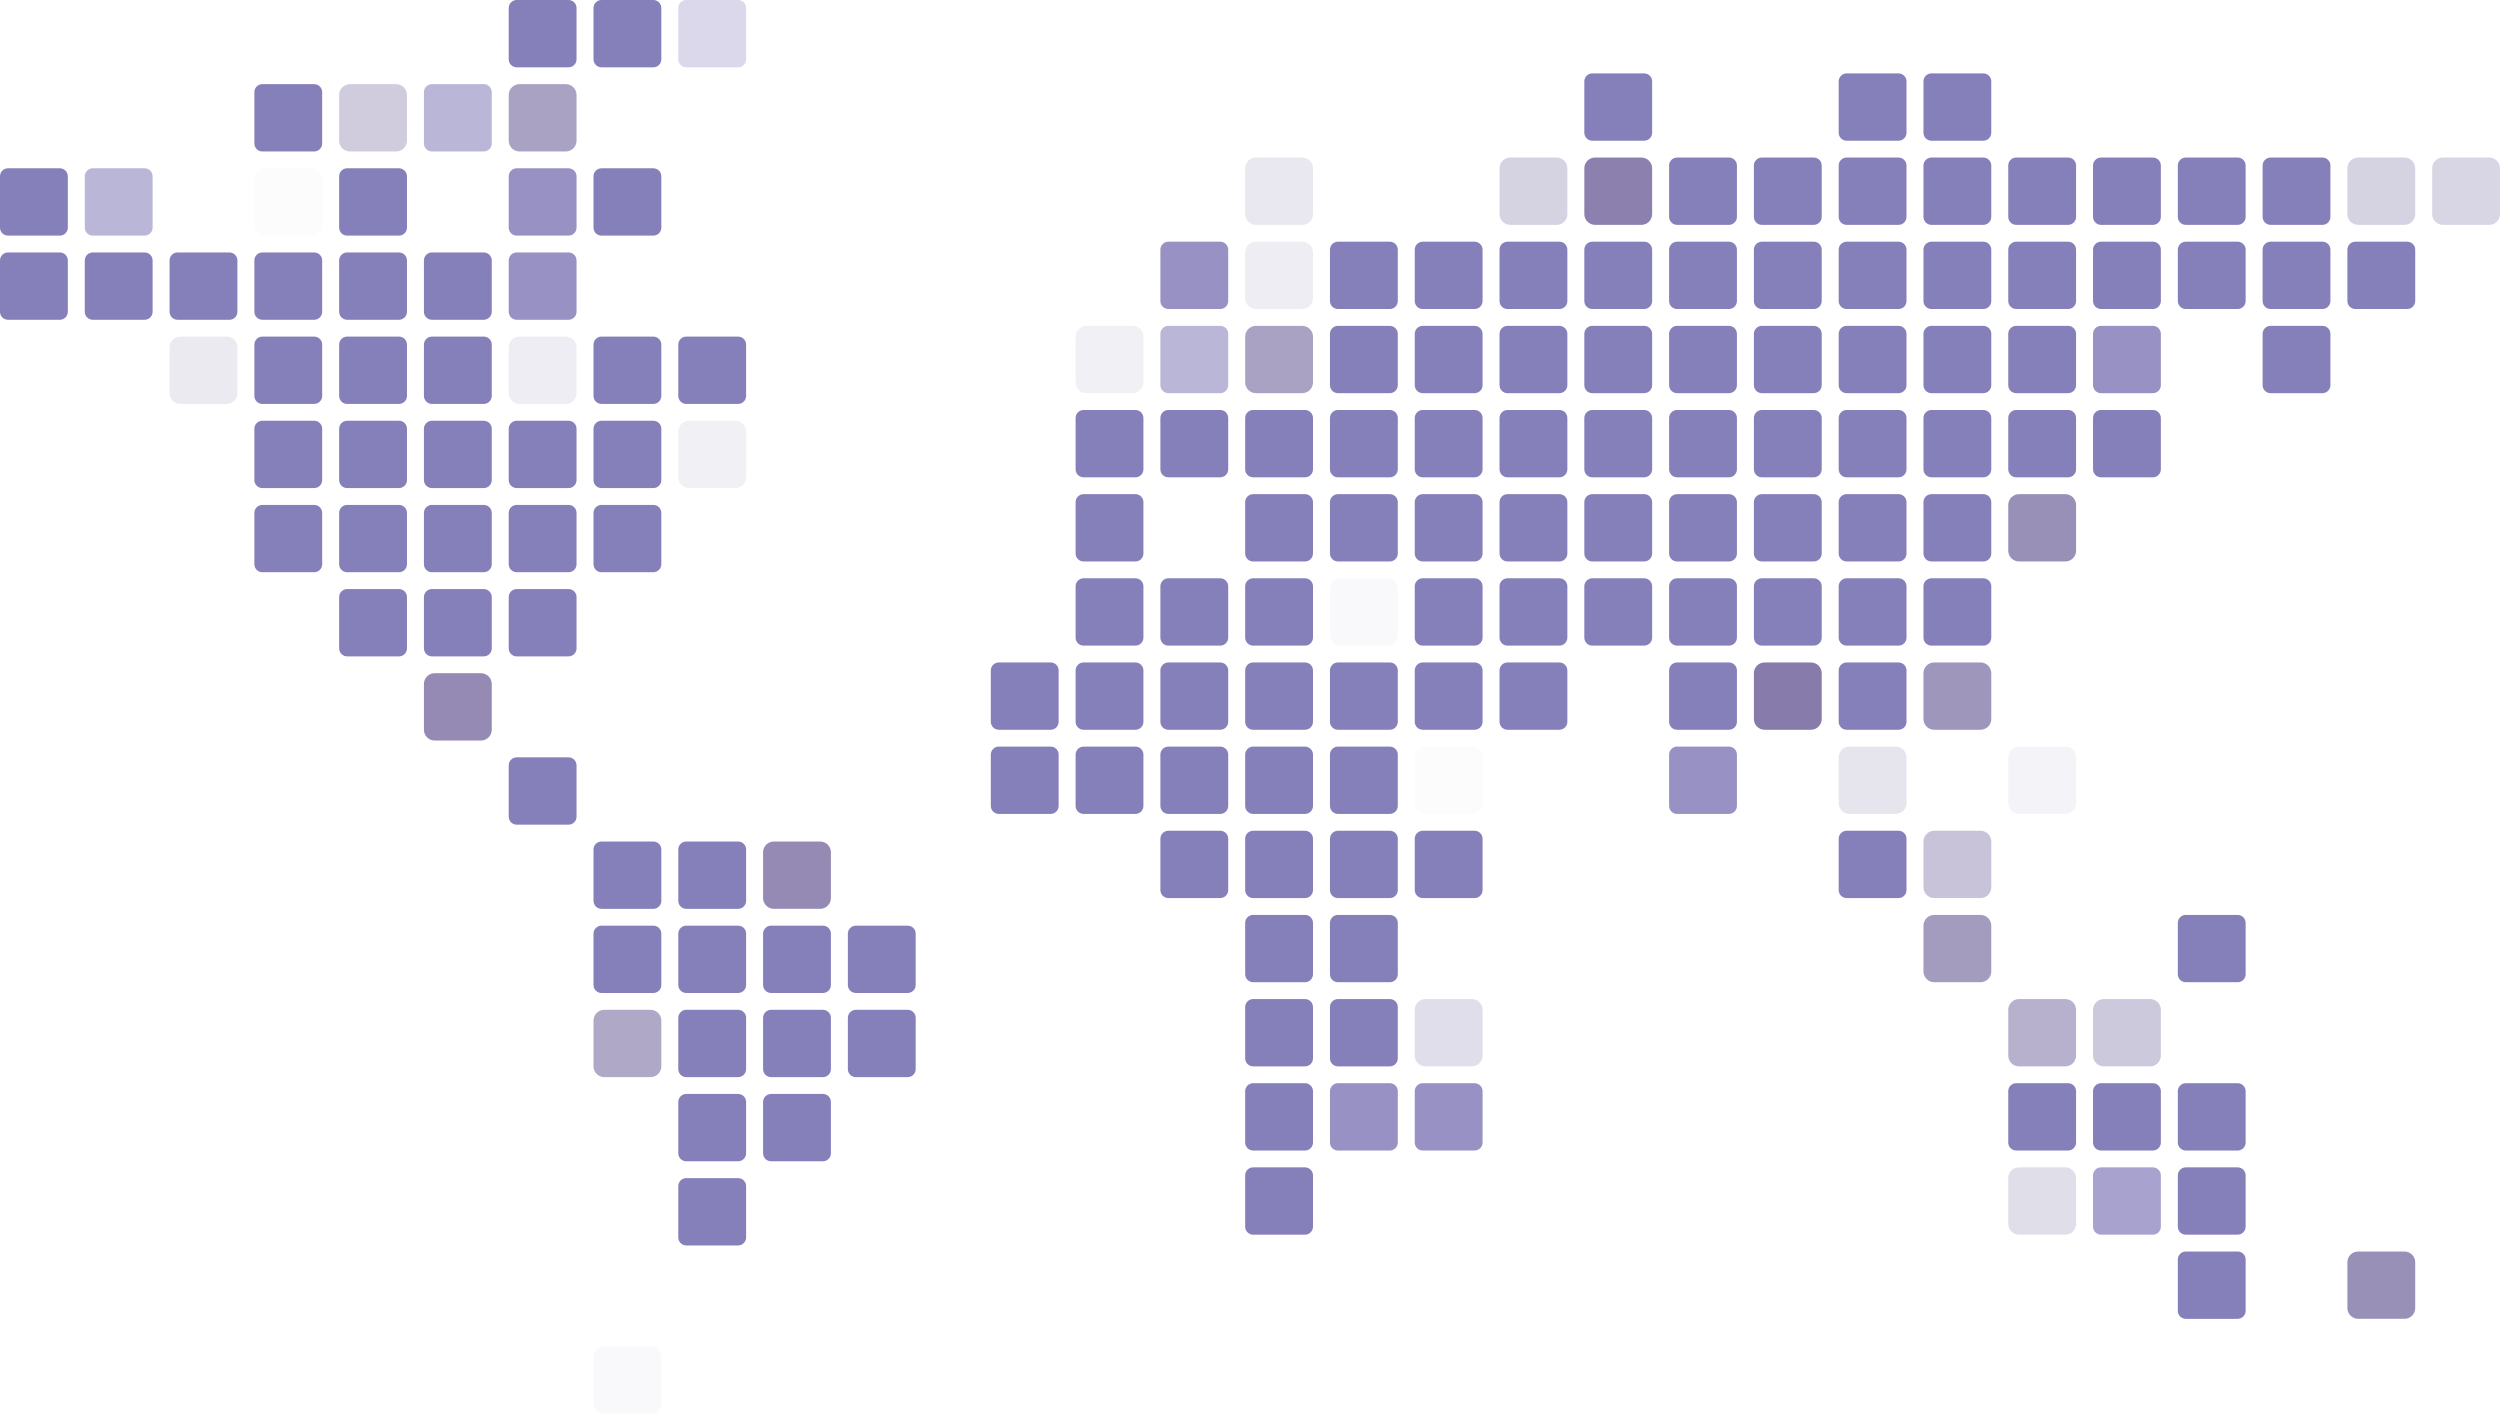 <?xml version="1.0" encoding="utf-8"?>
<!-- Generator: Adobe Illustrator 25.4.1, SVG Export Plug-In . SVG Version: 6.00 Build 0)  -->
<svg version="1.1" id="レイヤー_1" xmlns="http://www.w3.org/2000/svg" xmlns:xlink="http://www.w3.org/1999/xlink" x="0px"
	 y="0px" width="313px" height="177px" viewBox="0 0 313 177" enable-background="new 0 0 313 177" xml:space="preserve">
<pattern  x="81.102" y="77.459" width="63" height="44" patternUnits="userSpaceOnUse" id="新規パターンスウォッチ_10" viewBox="0 -44 63 44" overflow="visible">
	<g>
		<rect y="-44" fill="none" width="63" height="44"/>
		<polyline fill="#9791C4" points="63,-44 0,-44 0,0 63,0 63,-44 		"/>
	</g>
</pattern>
<pattern  x="81.102" y="77.459" width="63" height="44" patternUnits="userSpaceOnUse" id="新規パターンスウォッチ_11" viewBox="0 -44 63 44" overflow="visible">
	<g>
		<rect y="-44" fill="none" width="63" height="44"/>
		<polyline fill="#857FBA" points="63,-44 0,-44 0,0 63,0 63,-44 		"/>
	</g>
</pattern>
<pattern  x="81.102" y="77.459" width="63" height="44" patternUnits="userSpaceOnUse" id="新規パターンスウォッチ_12" viewBox="0 -44 63 44" overflow="visible">
	<g>
		<rect y="-44" fill="none" width="63" height="44"/>
		<polyline fill="#DAD8EA" points="63,-44 0,-44 0,0 63,0 63,-44 		"/>
	</g>
</pattern>
<pattern  x="81.102" y="77.459" width="63" height="44" patternUnits="userSpaceOnUse" id="新規パターンスウォッチ_8" viewBox="0 -44 63 44" overflow="visible">
	<g>
		<rect y="-44" fill="none" width="63" height="44"/>
		<polyline fill="#B9B6D8" points="63,-44 0,-44 0,0 63,0 63,-44 		"/>
	</g>
</pattern>
<pattern  x="81.102" y="77.459" width="63" height="44" patternUnits="userSpaceOnUse" id="新規パターンスウォッチ_9" viewBox="0 -44 63 44" overflow="visible">
	<g>
		<rect y="-44" fill="none" width="63" height="44"/>
		<polyline fill="#A8A3CE" points="63,-44 0,-44 0,0 63,0 63,-44 		"/>
	</g>
</pattern>
<g id="XMLID_1_">
	<g>
		<g>
			<path fill="#F9F9FB" d="M74.306,175.655c0,0.74,0.605,1.345,1.345,1.345h5.802c0.74,0,1.345-0.605,1.345-1.345v-5.738
				c0-0.74-0.605-1.345-1.345-1.345h-5.802c-0.74,0-1.345,0.605-1.345,1.345V175.655z"/>
		</g>
		<g>
			<path fill="#9990B7" d="M293.893,163.772c0,0.74,0.605,1.345,1.345,1.345h5.802c0.74,0,1.345-0.605,1.345-1.345v-5.738
				c0-0.74-0.605-1.345-1.345-1.345h-5.802c-0.74,0-1.345,0.605-1.345,1.345V163.772z"/>
		</g>
		<g>
			<path fill="url(#新規パターンスウォッチ_11)" d="M272.662,164.118c0,0.55,0.45,1,1,1h6.492c0.55,0,1-0.45,1-1v-6.429
				c0-0.55-0.45-1-1-1h-6.492c-0.55,0-1,0.45-1,1V164.118z"/>
		</g>
		<g>
			<path fill="url(#新規パターンスウォッチ_11)" d="M84.921,154.929c0,0.55,0.45,1,1,1h6.492c0.55,0,1-0.45,1-1V148.5
				c0-0.55-0.45-1-1-1h-6.492c-0.55,0-1,0.45-1,1V154.929z"/>
		</g>
		<g>
			<path fill="url(#新規パターンスウォッチ_11)" d="M272.662,153.582c0,0.55,0.45,1,1,1h6.492c0.55,0,1-0.45,1-1v-6.429
				c0-0.55-0.45-1-1-1h-6.492c-0.55,0-1,0.45-1,1V153.582z"/>
		</g>
		<g>
			<path fill="url(#新規パターンスウォッチ_9)" d="M262.047,153.582c0,0.55,0.45,1,1,1h6.492c0.55,0,1-0.45,1-1v-6.429
				c0-0.55-0.45-1-1-1h-6.492c-0.55,0-1,0.45-1,1V153.582z"/>
		</g>
		<g>
			<path fill="#E0DEE9" d="M251.432,153.237c0,0.74,0.605,1.345,1.345,1.345h5.802c0.74,0,1.345-0.605,1.345-1.345v-5.738
				c0-0.74-0.605-1.345-1.345-1.345h-5.802c-0.74,0-1.345,0.605-1.345,1.345V153.237z"/>
		</g>
		<g>
			<path fill="url(#新規パターンスウォッチ_11)" d="M155.895,153.582c0,0.55,0.45,1,1,1h6.492c0.55,0,1-0.45,1-1v-6.429
				c0-0.55-0.45-1-1-1h-6.492c-0.55,0-1,0.45-1,1V153.582z"/>
		</g>
		<g>
			<path fill="url(#新規パターンスウォッチ_11)" d="M95.537,144.393c0,0.55,0.45,1,1,1h6.492c0.55,0,1-0.45,1-1v-6.429
				c0-0.55-0.45-1-1-1h-6.492c-0.55,0-1,0.45-1,1V144.393z"/>
		</g>
		<g>
			<path fill="url(#新規パターンスウォッチ_11)" d="M84.921,144.393c0,0.55,0.45,1,1,1h6.492c0.55,0,1-0.45,1-1v-6.429
				c0-0.55-0.45-1-1-1h-6.492c-0.55,0-1,0.45-1,1V144.393z"/>
		</g>
		<g>
			<path fill="url(#新規パターンスウォッチ_11)" d="M272.662,143.046c0,0.55,0.45,1,1,1h6.492c0.55,0,1-0.45,1-1v-6.429
				c0-0.55-0.45-1-1-1h-6.492c-0.55,0-1,0.45-1,1V143.046z"/>
		</g>
		<g>
			<path fill="url(#新規パターンスウォッチ_11)" d="M262.047,143.046c0,0.55,0.45,1,1,1h6.492c0.55,0,1-0.45,1-1v-6.429
				c0-0.55-0.45-1-1-1h-6.492c-0.55,0-1,0.45-1,1V143.046z"/>
		</g>
		<g>
			<path fill="url(#新規パターンスウォッチ_11)" d="M251.432,143.046c0,0.55,0.45,1,1,1h6.492c0.55,0,1-0.45,1-1v-6.429
				c0-0.55-0.45-1-1-1h-6.492c-0.55,0-1,0.45-1,1V143.046z"/>
		</g>
		<g>
			<path fill="url(#新規パターンスウォッチ_10)" d="M177.126,143.046c0,0.55,0.45,1,1,1h6.492c0.55,0,1-0.45,1-1v-6.429
				c0-0.55-0.45-1-1-1h-6.492c-0.55,0-1,0.45-1,1V143.046z"/>
		</g>
		<g>
			<path fill="url(#新規パターンスウォッチ_10)" d="M166.511,143.046c0,0.55,0.45,1,1,1h6.492c0.55,0,1-0.45,1-1v-6.429
				c0-0.55-0.45-1-1-1h-6.492c-0.55,0-1,0.45-1,1V143.046z"/>
		</g>
		<g>
			<path fill="url(#新規パターンスウォッチ_11)" d="M155.895,143.046c0,0.55,0.45,1,1,1h6.492c0.55,0,1-0.45,1-1v-6.429
				c0-0.55-0.45-1-1-1h-6.492c-0.55,0-1,0.45-1,1V143.046z"/>
		</g>
		<g>
			<path fill="url(#新規パターンスウォッチ_11)" d="M106.152,133.857c0,0.55,0.45,1,1,1h6.492c0.55,0,1-0.45,1-1v-6.429
				c0-0.55-0.45-1-1-1h-6.492c-0.55,0-1,0.45-1,1V133.857z"/>
		</g>
		<g>
			<path fill="url(#新規パターンスウォッチ_11)" d="M95.537,133.857c0,0.55,0.45,1,1,1h6.492c0.55,0,1-0.45,1-1v-6.429
				c0-0.55-0.45-1-1-1h-6.492c-0.55,0-1,0.45-1,1V133.857z"/>
		</g>
		<g>
			<path fill="url(#新規パターンスウォッチ_11)" d="M84.921,133.857c0,0.55,0.45,1,1,1h6.492c0.55,0,1-0.45,1-1v-6.429
				c0-0.55-0.45-1-1-1h-6.492c-0.55,0-1,0.45-1,1V133.857z"/>
		</g>
		<g>
			<path fill="#AFA8C7" d="M74.306,133.512c0,0.74,0.605,1.345,1.345,1.345h5.802c0.74,0,1.345-0.605,1.345-1.345v-5.738
				c0-0.74-0.605-1.345-1.345-1.345h-5.802c-0.74,0-1.345,0.605-1.345,1.345V133.512z"/>
		</g>
		<g>
			<path fill="#CDC9DC" d="M262.047,132.165c0,0.74,0.605,1.345,1.345,1.345h5.802c0.74,0,1.345-0.605,1.345-1.345v-5.738
				c0-0.74-0.605-1.345-1.345-1.345h-5.802c-0.74,0-1.345,0.605-1.345,1.345V132.165z"/>
		</g>
		<g>
			<path fill="#B7B1CD" d="M251.432,132.165c0,0.74,0.605,1.345,1.345,1.345h5.802c0.74,0,1.345-0.605,1.345-1.345v-5.738
				c0-0.74-0.605-1.345-1.345-1.345h-5.802c-0.74,0-1.345,0.605-1.345,1.345V132.165z"/>
		</g>
		<g>
			<path fill="#E0DEEA" d="M177.126,132.165c0,0.74,0.605,1.345,1.345,1.345h5.802c0.74,0,1.345-0.605,1.345-1.345v-5.738
				c0-0.74-0.605-1.345-1.345-1.345h-5.802c-0.74,0-1.345,0.605-1.345,1.345V132.165z"/>
		</g>
		<g>
			<path fill="url(#新規パターンスウォッチ_11)" d="M166.511,132.51c0,0.55,0.45,1,1,1h6.492c0.55,0,1-0.45,1-1v-6.429
				c0-0.55-0.45-1-1-1h-6.492c-0.55,0-1,0.45-1,1V132.51z"/>
		</g>
		<g>
			<path fill="url(#新規パターンスウォッチ_11)" d="M155.895,132.51c0,0.55,0.45,1,1,1h6.492c0.55,0,1-0.45,1-1v-6.429
				c0-0.55-0.45-1-1-1h-6.492c-0.55,0-1,0.45-1,1V132.51z"/>
		</g>
		<g>
			<path fill="url(#新規パターンスウォッチ_11)" d="M106.152,123.321c0,0.55,0.45,1,1,1h6.492c0.55,0,1-0.45,1-1v-6.429
				c0-0.55-0.45-1-1-1h-6.492c-0.55,0-1,0.45-1,1V123.321z"/>
		</g>
		<g>
			<path fill="url(#新規パターンスウォッチ_11)" d="M95.537,123.321c0,0.55,0.45,1,1,1h6.492c0.55,0,1-0.45,1-1v-6.429
				c0-0.55-0.45-1-1-1h-6.492c-0.55,0-1,0.45-1,1V123.321z"/>
		</g>
		<g>
			<path fill="url(#新規パターンスウォッチ_11)" d="M84.921,123.321c0,0.55,0.45,1,1,1h6.492c0.55,0,1-0.45,1-1v-6.429
				c0-0.55-0.45-1-1-1h-6.492c-0.55,0-1,0.45-1,1V123.321z"/>
		</g>
		<g>
			<path fill="url(#新規パターンスウォッチ_11)" d="M74.306,123.321c0,0.55,0.45,1,1,1h6.492c0.55,0,1-0.45,1-1v-6.429
				c0-0.55-0.45-1-1-1h-6.492c-0.55,0-1,0.45-1,1V123.321z"/>
		</g>
		<g>
			<path fill="url(#新規パターンスウォッチ_11)" d="M272.662,121.975c0,0.55,0.45,1,1,1h6.492c0.55,0,1-0.45,1-1v-6.429
				c0-0.55-0.45-1-1-1h-6.492c-0.55,0-1,0.45-1,1V121.975z"/>
		</g>
		<g>
			<path fill="#A49CBF" d="M240.817,121.63c0,0.74,0.605,1.345,1.345,1.345h5.802c0.74,0,1.345-0.605,1.345-1.345v-5.738
				c0-0.74-0.605-1.345-1.345-1.345h-5.802c-0.74,0-1.345,0.605-1.345,1.345V121.63z"/>
		</g>
		<g>
			<path fill="url(#新規パターンスウォッチ_11)" d="M166.511,121.975c0,0.55,0.45,1,1,1h6.492c0.55,0,1-0.45,1-1v-6.429
				c0-0.55-0.45-1-1-1h-6.492c-0.55,0-1,0.45-1,1V121.975z"/>
		</g>
		<g>
			<path fill="url(#新規パターンスウォッチ_11)" d="M155.895,121.975c0,0.55,0.45,1,1,1h6.492c0.55,0,1-0.45,1-1v-6.429
				c0-0.55-0.45-1-1-1h-6.492c-0.55,0-1,0.45-1,1V121.975z"/>
		</g>
		<g>
			<path fill="#948AB4" d="M95.537,112.441c0,0.74,0.605,1.345,1.345,1.345h5.802c0.74,0,1.345-0.605,1.345-1.345v-5.738
				c0-0.74-0.605-1.345-1.345-1.345h-5.802c-0.74,0-1.345,0.605-1.345,1.345V112.441z"/>
		</g>
		<g>
			<path fill="url(#新規パターンスウォッチ_11)" d="M84.921,112.786c0,0.55,0.45,1,1,1h6.492c0.55,0,1-0.45,1-1v-6.429
				c0-0.55-0.45-1-1-1h-6.492c-0.55,0-1,0.45-1,1V112.786z"/>
		</g>
		<g>
			<path fill="url(#新規パターンスウォッチ_11)" d="M74.306,112.786c0,0.55,0.45,1,1,1h6.492c0.55,0,1-0.45,1-1v-6.429
				c0-0.55-0.45-1-1-1h-6.492c-0.55,0-1,0.45-1,1V112.786z"/>
		</g>
		<g>
			<path fill="#C8C3D8" d="M240.817,111.094c0,0.74,0.605,1.345,1.345,1.345h5.802c0.74,0,1.345-0.605,1.345-1.345v-5.738
				c0-0.74-0.605-1.345-1.345-1.345h-5.802c-0.74,0-1.345,0.605-1.345,1.345V111.094z"/>
		</g>
		<g>
			<path fill="url(#新規パターンスウォッチ_11)" d="M230.202,111.439c0,0.55,0.45,1,1,1h6.492c0.55,0,1-0.45,1-1v-6.429
				c0-0.55-0.45-1-1-1h-6.492c-0.55,0-1,0.45-1,1V111.439z"/>
		</g>
		<g>
			<path fill="url(#新規パターンスウォッチ_11)" d="M177.126,111.439c0,0.55,0.45,1,1,1h6.492c0.55,0,1-0.45,1-1v-6.429
				c0-0.55-0.45-1-1-1h-6.492c-0.55,0-1,0.45-1,1V111.439z"/>
		</g>
		<g>
			<path fill="url(#新規パターンスウォッチ_11)" d="M166.511,111.439c0,0.55,0.45,1,1,1h6.492c0.55,0,1-0.45,1-1v-6.429
				c0-0.55-0.45-1-1-1h-6.492c-0.55,0-1,0.45-1,1V111.439z"/>
		</g>
		<g>
			<path fill="url(#新規パターンスウォッチ_11)" d="M155.895,111.439c0,0.55,0.45,1,1,1h6.492c0.55,0,1-0.45,1-1v-6.429
				c0-0.55-0.45-1-1-1h-6.492c-0.55,0-1,0.45-1,1V111.439z"/>
		</g>
		<g>
			<path fill="url(#新規パターンスウォッチ_11)" d="M145.28,111.439c0,0.55,0.45,1,1,1h6.492c0.55,0,1-0.45,1-1v-6.429
				c0-0.55-0.45-1-1-1h-6.492c-0.55,0-1,0.45-1,1V111.439z"/>
		</g>
		<g>
			<path fill="url(#新規パターンスウォッチ_11)" d="M63.691,102.25c0,0.55,0.45,1,1,1h6.492c0.55,0,1-0.45,1-1v-6.429
				c0-0.55-0.45-1-1-1h-6.492c-0.55,0-1,0.45-1,1V102.25z"/>
		</g>
		<g>
			<path fill="#F4F3F7" d="M251.432,100.558c0,0.74,0.605,1.345,1.345,1.345h5.802c0.74,0,1.345-0.605,1.345-1.345V94.82
				c0-0.74-0.605-1.345-1.345-1.345h-5.802c-0.74,0-1.345,0.605-1.345,1.345V100.558z"/>
		</g>
		<g>
			<path fill="#E6E4ED" d="M230.202,100.558c0,0.74,0.605,1.345,1.345,1.345h5.802c0.74,0,1.345-0.605,1.345-1.345V94.82
				c0-0.74-0.605-1.345-1.345-1.345h-5.802c-0.74,0-1.345,0.605-1.345,1.345V100.558z"/>
		</g>
		<g>
			<path fill="url(#新規パターンスウォッチ_10)" d="M208.971,100.903c0,0.55,0.45,1,1,1h6.492c0.55,0,1-0.45,1-1v-6.429
				c0-0.55-0.45-1-1-1h-6.492c-0.55,0-1,0.45-1,1V100.903z"/>
		</g>
		<g>
			<path fill="#FCFCFD" d="M177.126,100.558c0,0.74,0.605,1.345,1.345,1.345h5.802c0.74,0,1.345-0.605,1.345-1.345V94.82
				c0-0.74-0.605-1.345-1.345-1.345h-5.802c-0.74,0-1.345,0.605-1.345,1.345V100.558z"/>
		</g>
		<g>
			<path fill="url(#新規パターンスウォッチ_11)" d="M166.511,100.903c0,0.55,0.45,1,1,1h6.492c0.55,0,1-0.45,1-1v-6.429
				c0-0.55-0.45-1-1-1h-6.492c-0.55,0-1,0.45-1,1V100.903z"/>
		</g>
		<g>
			<path fill="url(#新規パターンスウォッチ_11)" d="M155.895,100.903c0,0.55,0.45,1,1,1h6.492c0.55,0,1-0.45,1-1v-6.429
				c0-0.55-0.45-1-1-1h-6.492c-0.55,0-1,0.45-1,1V100.903z"/>
		</g>
		<g>
			<path fill="url(#新規パターンスウォッチ_11)" d="M145.28,100.903c0,0.55,0.45,1,1,1h6.492c0.55,0,1-0.45,1-1v-6.429
				c0-0.55-0.45-1-1-1h-6.492c-0.55,0-1,0.45-1,1V100.903z"/>
		</g>
		<g>
			<path fill="url(#新規パターンスウォッチ_11)" d="M134.665,100.903c0,0.55,0.45,1,1,1h6.492c0.55,0,1-0.45,1-1v-6.429
				c0-0.55-0.45-1-1-1h-6.492c-0.55,0-1,0.45-1,1V100.903z"/>
		</g>
		<g>
			<path fill="url(#新規パターンスウォッチ_11)" d="M124.05,100.903c0,0.55,0.45,1,1,1h6.492c0.55,0,1-0.45,1-1v-6.429
				c0-0.55-0.45-1-1-1h-6.492c-0.55,0-1,0.45-1,1V100.903z"/>
		</g>
		<g>
			<path fill="#948AB4" d="M53.076,91.369c0,0.74,0.605,1.345,1.345,1.345h5.802c0.74,0,1.345-0.605,1.345-1.345v-5.738
				c0-0.74-0.605-1.345-1.345-1.345h-5.802c-0.74,0-1.345,0.605-1.345,1.345V91.369z"/>
		</g>
		<g>
			<path fill="#9F96BB" d="M240.817,90.022c0,0.74,0.605,1.345,1.345,1.345h5.802c0.74,0,1.345-0.605,1.345-1.345v-5.738
				c0-0.74-0.605-1.345-1.345-1.345h-5.802c-0.74,0-1.345,0.605-1.345,1.345V90.022z"/>
		</g>
		<g>
			<path fill="url(#新規パターンスウォッチ_11)" d="M230.202,90.368c0,0.55,0.45,1,1,1h6.492c0.55,0,1-0.45,1-1v-6.429
				c0-0.55-0.45-1-1-1h-6.492c-0.55,0-1,0.45-1,1V90.368z"/>
		</g>
		<g>
			<path fill="#867BAA" d="M219.586,90.022c0,0.74,0.605,1.345,1.345,1.345h5.802c0.74,0,1.345-0.605,1.345-1.345v-5.738
				c0-0.74-0.605-1.345-1.345-1.345h-5.802c-0.74,0-1.345,0.605-1.345,1.345V90.022z"/>
		</g>
		<g>
			<path fill="url(#新規パターンスウォッチ_11)" d="M208.971,90.368c0,0.55,0.45,1,1,1h6.492c0.55,0,1-0.45,1-1v-6.429
				c0-0.55-0.45-1-1-1h-6.492c-0.55,0-1,0.45-1,1V90.368z"/>
		</g>
		<g>
			<path fill="url(#新規パターンスウォッチ_11)" d="M187.741,90.368c0,0.55,0.45,1,1,1h6.492c0.55,0,1-0.45,1-1v-6.429
				c0-0.55-0.45-1-1-1h-6.492c-0.55,0-1,0.45-1,1V90.368z"/>
		</g>
		<g>
			<path fill="url(#新規パターンスウォッチ_11)" d="M177.126,90.368c0,0.55,0.45,1,1,1h6.492c0.55,0,1-0.45,1-1v-6.429
				c0-0.55-0.45-1-1-1h-6.492c-0.55,0-1,0.45-1,1V90.368z"/>
		</g>
		<g>
			<path fill="url(#新規パターンスウォッチ_11)" d="M166.511,90.368c0,0.55,0.45,1,1,1h6.492c0.55,0,1-0.45,1-1v-6.429
				c0-0.55-0.45-1-1-1h-6.492c-0.55,0-1,0.45-1,1V90.368z"/>
		</g>
		<g>
			<path fill="url(#新規パターンスウォッチ_11)" d="M155.895,90.368c0,0.55,0.45,1,1,1h6.492c0.55,0,1-0.45,1-1v-6.429
				c0-0.55-0.45-1-1-1h-6.492c-0.55,0-1,0.45-1,1V90.368z"/>
		</g>
		<g>
			<path fill="url(#新規パターンスウォッチ_11)" d="M145.28,90.368c0,0.55,0.45,1,1,1h6.492c0.55,0,1-0.45,1-1v-6.429
				c0-0.55-0.45-1-1-1h-6.492c-0.55,0-1,0.45-1,1V90.368z"/>
		</g>
		<g>
			<path fill="url(#新規パターンスウォッチ_11)" d="M134.665,90.368c0,0.55,0.45,1,1,1h6.492c0.55,0,1-0.45,1-1v-6.429
				c0-0.55-0.45-1-1-1h-6.492c-0.55,0-1,0.45-1,1V90.368z"/>
		</g>
		<g>
			<path fill="url(#新規パターンスウォッチ_11)" d="M124.05,90.368c0,0.55,0.45,1,1,1h6.492c0.55,0,1-0.45,1-1v-6.429
				c0-0.55-0.45-1-1-1h-6.492c-0.55,0-1,0.45-1,1V90.368z"/>
		</g>
		<g>
			<path fill="url(#新規パターンスウォッチ_11)" d="M63.691,81.179c0,0.55,0.45,1,1,1h6.492c0.55,0,1-0.45,1-1V74.75
				c0-0.55-0.45-1-1-1h-6.492c-0.55,0-1,0.45-1,1V81.179z"/>
		</g>
		<g>
			<path fill="url(#新規パターンスウォッチ_11)" d="M53.076,81.179c0,0.55,0.45,1,1,1h6.492c0.55,0,1-0.45,1-1V74.75
				c0-0.55-0.45-1-1-1h-6.492c-0.55,0-1,0.45-1,1V81.179z"/>
		</g>
		<g>
			<path fill="url(#新規パターンスウォッチ_11)" d="M42.461,81.179c0,0.55,0.45,1,1,1h6.492c0.55,0,1-0.45,1-1V74.75
				c0-0.55-0.45-1-1-1h-6.492c-0.55,0-1,0.45-1,1V81.179z"/>
		</g>
		<g>
			<path fill="url(#新規パターンスウォッチ_11)" d="M240.817,79.832c0,0.55,0.45,1,1,1h6.492c0.55,0,1-0.45,1-1v-6.429
				c0-0.55-0.45-1-1-1h-6.492c-0.55,0-1,0.45-1,1V79.832z"/>
		</g>
		<g>
			<path fill="url(#新規パターンスウォッチ_11)" d="M230.202,79.832c0,0.55,0.45,1,1,1h6.492c0.55,0,1-0.45,1-1v-6.429
				c0-0.55-0.45-1-1-1h-6.492c-0.55,0-1,0.45-1,1V79.832z"/>
		</g>
		<g>
			<path fill="url(#新規パターンスウォッチ_11)" d="M219.586,79.832c0,0.55,0.45,1,1,1h6.492c0.55,0,1-0.45,1-1v-6.429
				c0-0.55-0.45-1-1-1h-6.492c-0.55,0-1,0.45-1,1V79.832z"/>
		</g>
		<g>
			<path fill="url(#新規パターンスウォッチ_11)" d="M208.971,79.832c0,0.55,0.45,1,1,1h6.492c0.55,0,1-0.45,1-1v-6.429
				c0-0.55-0.45-1-1-1h-6.492c-0.55,0-1,0.45-1,1V79.832z"/>
		</g>
		<g>
			<path fill="url(#新規パターンスウォッチ_11)" d="M198.356,79.832c0,0.55,0.45,1,1,1h6.492c0.55,0,1-0.45,1-1v-6.429
				c0-0.55-0.45-1-1-1h-6.492c-0.55,0-1,0.45-1,1V79.832z"/>
		</g>
		<g>
			<path fill="url(#新規パターンスウォッチ_11)" d="M187.741,79.832c0,0.55,0.45,1,1,1h6.492c0.55,0,1-0.45,1-1v-6.429
				c0-0.55-0.45-1-1-1h-6.492c-0.55,0-1,0.45-1,1V79.832z"/>
		</g>
		<g>
			<path fill="url(#新規パターンスウォッチ_11)" d="M177.126,79.832c0,0.55,0.45,1,1,1h6.492c0.55,0,1-0.45,1-1v-6.429
				c0-0.55-0.45-1-1-1h-6.492c-0.55,0-1,0.45-1,1V79.832z"/>
		</g>
		<g>
			<path fill="#F9F9FB" d="M166.511,79.487c0,0.74,0.605,1.345,1.345,1.345h5.802c0.74,0,1.345-0.605,1.345-1.345v-5.738
				c0-0.74-0.605-1.345-1.345-1.345h-5.802c-0.74,0-1.345,0.605-1.345,1.345V79.487z"/>
		</g>
		<g>
			<path fill="url(#新規パターンスウォッチ_11)" d="M155.895,79.832c0,0.55,0.45,1,1,1h6.492c0.55,0,1-0.45,1-1v-6.429
				c0-0.55-0.45-1-1-1h-6.492c-0.55,0-1,0.45-1,1V79.832z"/>
		</g>
		<g>
			<path fill="url(#新規パターンスウォッチ_11)" d="M145.28,79.832c0,0.55,0.45,1,1,1h6.492c0.55,0,1-0.45,1-1v-6.429
				c0-0.55-0.45-1-1-1h-6.492c-0.55,0-1,0.45-1,1V79.832z"/>
		</g>
		<g>
			<path fill="url(#新規パターンスウォッチ_11)" d="M134.665,79.832c0,0.55,0.45,1,1,1h6.492c0.55,0,1-0.45,1-1v-6.429
				c0-0.55-0.45-1-1-1h-6.492c-0.55,0-1,0.45-1,1V79.832z"/>
		</g>
		<g>
			<path fill="url(#新規パターンスウォッチ_11)" d="M74.306,70.643c0,0.55,0.45,1,1,1h6.492c0.55,0,1-0.45,1-1v-6.429
				c0-0.55-0.45-1-1-1h-6.492c-0.55,0-1,0.45-1,1V70.643z"/>
		</g>
		<g>
			<path fill="url(#新規パターンスウォッチ_11)" d="M63.691,70.643c0,0.55,0.45,1,1,1h6.492c0.55,0,1-0.45,1-1v-6.429
				c0-0.55-0.45-1-1-1h-6.492c-0.55,0-1,0.45-1,1V70.643z"/>
		</g>
		<g>
			<path fill="url(#新規パターンスウォッチ_11)" d="M53.076,70.643c0,0.55,0.45,1,1,1h6.492c0.55,0,1-0.45,1-1v-6.429
				c0-0.55-0.45-1-1-1h-6.492c-0.55,0-1,0.45-1,1V70.643z"/>
		</g>
		<g>
			<path fill="url(#新規パターンスウォッチ_11)" d="M42.461,70.643c0,0.55,0.45,1,1,1h6.492c0.55,0,1-0.45,1-1v-6.429
				c0-0.55-0.45-1-1-1h-6.492c-0.55,0-1,0.45-1,1V70.643z"/>
		</g>
		<g>
			<path fill="url(#新規パターンスウォッチ_11)" d="M31.846,70.643c0,0.55,0.45,1,1,1h6.492c0.55,0,1-0.45,1-1v-6.429
				c0-0.55-0.45-1-1-1h-6.492c-0.55,0-1,0.45-1,1V70.643z"/>
		</g>
		<g>
			<path fill="#9990B7" d="M251.432,68.951c0,0.74,0.605,1.345,1.345,1.345h5.802c0.74,0,1.345-0.605,1.345-1.345v-5.738
				c0-0.74-0.605-1.345-1.345-1.345h-5.802c-0.74,0-1.345,0.605-1.345,1.345V68.951z"/>
		</g>
		<g>
			<path fill="url(#新規パターンスウォッチ_11)" d="M240.817,69.296c0,0.55,0.45,1,1,1h6.492c0.55,0,1-0.45,1-1v-6.429
				c0-0.55-0.45-1-1-1h-6.492c-0.55,0-1,0.45-1,1V69.296z"/>
		</g>
		<g>
			<path fill="url(#新規パターンスウォッチ_11)" d="M230.202,69.296c0,0.55,0.45,1,1,1h6.492c0.55,0,1-0.45,1-1v-6.429
				c0-0.55-0.45-1-1-1h-6.492c-0.55,0-1,0.45-1,1V69.296z"/>
		</g>
		<g>
			<path fill="url(#新規パターンスウォッチ_11)" d="M219.586,69.296c0,0.55,0.45,1,1,1h6.492c0.55,0,1-0.45,1-1v-6.429
				c0-0.55-0.45-1-1-1h-6.492c-0.55,0-1,0.45-1,1V69.296z"/>
		</g>
		<g>
			<path fill="url(#新規パターンスウォッチ_11)" d="M208.971,69.296c0,0.55,0.45,1,1,1h6.492c0.55,0,1-0.45,1-1v-6.429
				c0-0.55-0.45-1-1-1h-6.492c-0.55,0-1,0.45-1,1V69.296z"/>
		</g>
		<g>
			<path fill="url(#新規パターンスウォッチ_11)" d="M198.356,69.296c0,0.55,0.45,1,1,1h6.492c0.55,0,1-0.45,1-1v-6.429
				c0-0.55-0.45-1-1-1h-6.492c-0.55,0-1,0.45-1,1V69.296z"/>
		</g>
		<g>
			<path fill="url(#新規パターンスウォッチ_11)" d="M187.741,69.296c0,0.55,0.45,1,1,1h6.492c0.55,0,1-0.45,1-1v-6.429
				c0-0.55-0.45-1-1-1h-6.492c-0.55,0-1,0.45-1,1V69.296z"/>
		</g>
		<g>
			<path fill="url(#新規パターンスウォッチ_11)" d="M177.126,69.296c0,0.55,0.45,1,1,1h6.492c0.55,0,1-0.45,1-1v-6.429
				c0-0.55-0.45-1-1-1h-6.492c-0.55,0-1,0.45-1,1V69.296z"/>
		</g>
		<g>
			<path fill="url(#新規パターンスウォッチ_11)" d="M166.511,69.296c0,0.55,0.45,1,1,1h6.492c0.55,0,1-0.45,1-1v-6.429
				c0-0.55-0.45-1-1-1h-6.492c-0.55,0-1,0.45-1,1V69.296z"/>
		</g>
		<g>
			<path fill="url(#新規パターンスウォッチ_11)" d="M155.895,69.296c0,0.55,0.45,1,1,1h6.492c0.55,0,1-0.45,1-1v-6.429
				c0-0.55-0.45-1-1-1h-6.492c-0.55,0-1,0.45-1,1V69.296z"/>
		</g>
		<g>
			<path fill="url(#新規パターンスウォッチ_11)" d="M134.665,69.296c0,0.55,0.45,1,1,1h6.492c0.55,0,1-0.45,1-1v-6.429
				c0-0.55-0.45-1-1-1h-6.492c-0.55,0-1,0.45-1,1V69.296z"/>
		</g>
		<g>
			<path fill="#F1F0F5" d="M84.921,59.762c0,0.74,0.605,1.345,1.345,1.345h5.802c0.74,0,1.345-0.605,1.345-1.345v-5.738
				c0-0.74-0.605-1.345-1.345-1.345h-5.802c-0.74,0-1.345,0.605-1.345,1.345V59.762z"/>
		</g>
		<g>
			<path fill="url(#新規パターンスウォッチ_11)" d="M74.306,60.107c0,0.55,0.45,1,1,1h6.492c0.55,0,1-0.45,1-1v-6.429
				c0-0.55-0.45-1-1-1h-6.492c-0.55,0-1,0.45-1,1V60.107z"/>
		</g>
		<g>
			<path fill="url(#新規パターンスウォッチ_11)" d="M63.691,60.107c0,0.55,0.45,1,1,1h6.492c0.55,0,1-0.45,1-1v-6.429
				c0-0.55-0.45-1-1-1h-6.492c-0.55,0-1,0.45-1,1V60.107z"/>
		</g>
		<g>
			<path fill="url(#新規パターンスウォッチ_11)" d="M53.076,60.107c0,0.55,0.45,1,1,1h6.492c0.55,0,1-0.45,1-1v-6.429
				c0-0.55-0.45-1-1-1h-6.492c-0.55,0-1,0.45-1,1V60.107z"/>
		</g>
		<g>
			<path fill="url(#新規パターンスウォッチ_11)" d="M42.461,60.107c0,0.55,0.45,1,1,1h6.492c0.55,0,1-0.45,1-1v-6.429
				c0-0.55-0.45-1-1-1h-6.492c-0.55,0-1,0.45-1,1V60.107z"/>
		</g>
		<g>
			<path fill="url(#新規パターンスウォッチ_11)" d="M31.846,60.107c0,0.55,0.45,1,1,1h6.492c0.55,0,1-0.45,1-1v-6.429
				c0-0.55-0.45-1-1-1h-6.492c-0.55,0-1,0.45-1,1V60.107z"/>
		</g>
		<g>
			<path fill="url(#新規パターンスウォッチ_11)" d="M262.047,58.76c0,0.55,0.45,1,1,1h6.492c0.55,0,1-0.45,1-1v-6.429
				c0-0.55-0.45-1-1-1h-6.492c-0.55,0-1,0.45-1,1V58.76z"/>
		</g>
		<g>
			<path fill="url(#新規パターンスウォッチ_11)" d="M251.432,58.76c0,0.55,0.45,1,1,1h6.492c0.55,0,1-0.45,1-1v-6.429
				c0-0.55-0.45-1-1-1h-6.492c-0.55,0-1,0.45-1,1V58.76z"/>
		</g>
		<g>
			<path fill="url(#新規パターンスウォッチ_11)" d="M240.817,58.76c0,0.55,0.45,1,1,1h6.492c0.55,0,1-0.45,1-1v-6.429
				c0-0.55-0.45-1-1-1h-6.492c-0.55,0-1,0.45-1,1V58.76z"/>
		</g>
		<g>
			<path fill="url(#新規パターンスウォッチ_11)" d="M230.202,58.76c0,0.55,0.45,1,1,1h6.492c0.55,0,1-0.45,1-1v-6.429
				c0-0.55-0.45-1-1-1h-6.492c-0.55,0-1,0.45-1,1V58.76z"/>
		</g>
		<g>
			<path fill="url(#新規パターンスウォッチ_11)" d="M219.586,58.76c0,0.55,0.45,1,1,1h6.492c0.55,0,1-0.45,1-1v-6.429
				c0-0.55-0.45-1-1-1h-6.492c-0.55,0-1,0.45-1,1V58.76z"/>
		</g>
		<g>
			<path fill="url(#新規パターンスウォッチ_11)" d="M208.971,58.76c0,0.55,0.45,1,1,1h6.492c0.55,0,1-0.45,1-1v-6.429
				c0-0.55-0.45-1-1-1h-6.492c-0.55,0-1,0.45-1,1V58.76z"/>
		</g>
		<g>
			<path fill="url(#新規パターンスウォッチ_11)" d="M198.356,58.76c0,0.55,0.45,1,1,1h6.492c0.55,0,1-0.45,1-1v-6.429
				c0-0.55-0.45-1-1-1h-6.492c-0.55,0-1,0.45-1,1V58.76z"/>
		</g>
		<g>
			<path fill="url(#新規パターンスウォッチ_11)" d="M187.741,58.76c0,0.55,0.45,1,1,1h6.492c0.55,0,1-0.45,1-1v-6.429
				c0-0.55-0.45-1-1-1h-6.492c-0.55,0-1,0.45-1,1V58.76z"/>
		</g>
		<g>
			<path fill="url(#新規パターンスウォッチ_11)" d="M177.126,58.76c0,0.55,0.45,1,1,1h6.492c0.55,0,1-0.45,1-1v-6.429
				c0-0.55-0.45-1-1-1h-6.492c-0.55,0-1,0.45-1,1V58.76z"/>
		</g>
		<g>
			<path fill="url(#新規パターンスウォッチ_11)" d="M166.511,58.76c0,0.55,0.45,1,1,1h6.492c0.55,0,1-0.45,1-1v-6.429
				c0-0.55-0.45-1-1-1h-6.492c-0.55,0-1,0.45-1,1V58.76z"/>
		</g>
		<g>
			<path fill="url(#新規パターンスウォッチ_11)" d="M155.895,58.76c0,0.55,0.45,1,1,1h6.492c0.55,0,1-0.45,1-1v-6.429
				c0-0.55-0.45-1-1-1h-6.492c-0.55,0-1,0.45-1,1V58.76z"/>
		</g>
		<g>
			<path fill="url(#新規パターンスウォッチ_11)" d="M145.28,58.76c0,0.55,0.45,1,1,1h6.492c0.55,0,1-0.45,1-1v-6.429
				c0-0.55-0.45-1-1-1h-6.492c-0.55,0-1,0.45-1,1V58.76z"/>
		</g>
		<g>
			<path fill="url(#新規パターンスウォッチ_11)" d="M134.665,58.76c0,0.55,0.45,1,1,1h6.492c0.55,0,1-0.45,1-1v-6.429
				c0-0.55-0.45-1-1-1h-6.492c-0.55,0-1,0.45-1,1V58.76z"/>
		</g>
		<g>
			<path fill="url(#新規パターンスウォッチ_11)" d="M84.921,49.571c0,0.55,0.45,1,1,1h6.492c0.55,0,1-0.45,1-1v-6.429
				c0-0.55-0.45-1-1-1h-6.492c-0.55,0-1,0.45-1,1V49.571z"/>
		</g>
		<g>
			<path fill="url(#新規パターンスウォッチ_11)" d="M74.306,49.571c0,0.55,0.45,1,1,1h6.492c0.55,0,1-0.45,1-1v-6.429
				c0-0.55-0.45-1-1-1h-6.492c-0.55,0-1,0.45-1,1V49.571z"/>
		</g>
		<g>
			<path fill="#EEEDF3" d="M63.691,49.226c0,0.74,0.605,1.345,1.345,1.345h5.802c0.74,0,1.345-0.605,1.345-1.345v-5.738
				c0-0.74-0.605-1.345-1.345-1.345h-5.802c-0.74,0-1.345,0.605-1.345,1.345V49.226z"/>
		</g>
		<g>
			<path fill="url(#新規パターンスウォッチ_11)" d="M53.076,49.571c0,0.55,0.45,1,1,1h6.492c0.55,0,1-0.45,1-1v-6.429
				c0-0.55-0.45-1-1-1h-6.492c-0.55,0-1,0.45-1,1V49.571z"/>
		</g>
		<g>
			<path fill="url(#新規パターンスウォッチ_11)" d="M42.461,49.571c0,0.55,0.45,1,1,1h6.492c0.55,0,1-0.45,1-1v-6.429
				c0-0.55-0.45-1-1-1h-6.492c-0.55,0-1,0.45-1,1V49.571z"/>
		</g>
		<g>
			<path fill="url(#新規パターンスウォッチ_11)" d="M31.846,49.571c0,0.55,0.45,1,1,1h6.492c0.55,0,1-0.45,1-1v-6.429
				c0-0.55-0.45-1-1-1h-6.492c-0.55,0-1,0.45-1,1V49.571z"/>
		</g>
		<g>
			<path fill="#EBEAF1" d="M21.23,49.226c0,0.74,0.605,1.345,1.345,1.345h5.802c0.74,0,1.345-0.605,1.345-1.345v-5.738
				c0-0.74-0.605-1.345-1.345-1.345h-5.802c-0.74,0-1.345,0.605-1.345,1.345V49.226z"/>
		</g>
		<g>
			<path fill="url(#新規パターンスウォッチ_11)" d="M283.277,48.225c0,0.55,0.45,1,1,1h6.492c0.55,0,1-0.45,1-1v-6.429
				c0-0.55-0.45-1-1-1h-6.492c-0.55,0-1,0.45-1,1V48.225z"/>
		</g>
		<g>
			<path fill="url(#新規パターンスウォッチ_10)" d="M262.047,48.225c0,0.55,0.45,1,1,1h6.492c0.55,0,1-0.45,1-1v-6.429
				c0-0.55-0.45-1-1-1h-6.492c-0.55,0-1,0.45-1,1V48.225z"/>
		</g>
		<g>
			<path fill="url(#新規パターンスウォッチ_11)" d="M251.432,48.225c0,0.55,0.45,1,1,1h6.492c0.55,0,1-0.45,1-1v-6.429
				c0-0.55-0.45-1-1-1h-6.492c-0.55,0-1,0.45-1,1V48.225z"/>
		</g>
		<g>
			<path fill="url(#新規パターンスウォッチ_11)" d="M240.817,48.225c0,0.55,0.45,1,1,1h6.492c0.55,0,1-0.45,1-1v-6.429
				c0-0.55-0.45-1-1-1h-6.492c-0.55,0-1,0.45-1,1V48.225z"/>
		</g>
		<g>
			<path fill="url(#新規パターンスウォッチ_11)" d="M230.202,48.225c0,0.55,0.45,1,1,1h6.492c0.55,0,1-0.45,1-1v-6.429
				c0-0.55-0.45-1-1-1h-6.492c-0.55,0-1,0.45-1,1V48.225z"/>
		</g>
		<g>
			<path fill="url(#新規パターンスウォッチ_11)" d="M219.586,48.225c0,0.55,0.45,1,1,1h6.492c0.55,0,1-0.45,1-1v-6.429
				c0-0.55-0.45-1-1-1h-6.492c-0.55,0-1,0.45-1,1V48.225z"/>
		</g>
		<g>
			<path fill="url(#新規パターンスウォッチ_11)" d="M208.971,48.225c0,0.55,0.45,1,1,1h6.492c0.55,0,1-0.45,1-1v-6.429
				c0-0.55-0.45-1-1-1h-6.492c-0.55,0-1,0.45-1,1V48.225z"/>
		</g>
		<g>
			<path fill="url(#新規パターンスウォッチ_11)" d="M198.356,48.225c0,0.55,0.45,1,1,1h6.492c0.55,0,1-0.45,1-1v-6.429
				c0-0.55-0.45-1-1-1h-6.492c-0.55,0-1,0.45-1,1V48.225z"/>
		</g>
		<g>
			<path fill="url(#新規パターンスウォッチ_11)" d="M187.741,48.225c0,0.55,0.45,1,1,1h6.492c0.55,0,1-0.45,1-1v-6.429
				c0-0.55-0.45-1-1-1h-6.492c-0.55,0-1,0.45-1,1V48.225z"/>
		</g>
		<g>
			<path fill="url(#新規パターンスウォッチ_11)" d="M177.126,48.225c0,0.55,0.45,1,1,1h6.492c0.55,0,1-0.45,1-1v-6.429
				c0-0.55-0.45-1-1-1h-6.492c-0.55,0-1,0.45-1,1V48.225z"/>
		</g>
		<g>
			<path fill="url(#新規パターンスウォッチ_11)" d="M166.511,48.225c0,0.55,0.45,1,1,1h6.492c0.55,0,1-0.45,1-1v-6.429
				c0-0.55-0.45-1-1-1h-6.492c-0.55,0-1,0.45-1,1V48.225z"/>
		</g>
		<g>
			<path fill="#AAA2C3" d="M155.895,47.88c0,0.74,0.605,1.345,1.345,1.345h5.802c0.74,0,1.345-0.605,1.345-1.345v-5.738
				c0-0.74-0.605-1.345-1.345-1.345h-5.802c-0.74,0-1.345,0.605-1.345,1.345V47.88z"/>
		</g>
		<g>
			<path fill="url(#新規パターンスウォッチ_8)" d="M145.28,48.225c0,0.55,0.45,1,1,1h6.492c0.55,0,1-0.45,1-1v-6.429
				c0-0.55-0.45-1-1-1h-6.492c-0.55,0-1,0.45-1,1V48.225z"/>
		</g>
		<g>
			<path fill="#F1F0F5" d="M134.665,47.88c0,0.74,0.605,1.345,1.345,1.345h5.802c0.74,0,1.345-0.605,1.345-1.345v-5.738
				c0-0.74-0.605-1.345-1.345-1.345h-5.802c-0.74,0-1.345,0.605-1.345,1.345V47.88z"/>
		</g>
		<g>
			<path fill="url(#新規パターンスウォッチ_10)" d="M63.691,39.036c0,0.55,0.45,1,1,1h6.492c0.55,0,1-0.45,1-1v-6.429
				c0-0.55-0.45-1-1-1h-6.492c-0.55,0-1,0.45-1,1V39.036z"/>
		</g>
		<g>
			<path fill="url(#新規パターンスウォッチ_11)" d="M53.076,39.036c0,0.55,0.45,1,1,1h6.492c0.55,0,1-0.45,1-1v-6.429
				c0-0.55-0.45-1-1-1h-6.492c-0.55,0-1,0.45-1,1V39.036z"/>
		</g>
		<g>
			<path fill="url(#新規パターンスウォッチ_11)" d="M42.461,39.036c0,0.55,0.45,1,1,1h6.492c0.55,0,1-0.45,1-1v-6.429
				c0-0.55-0.45-1-1-1h-6.492c-0.55,0-1,0.45-1,1V39.036z"/>
		</g>
		<g>
			<path fill="url(#新規パターンスウォッチ_11)" d="M31.846,39.036c0,0.55,0.45,1,1,1h6.492c0.55,0,1-0.45,1-1v-6.429
				c0-0.55-0.45-1-1-1h-6.492c-0.55,0-1,0.45-1,1V39.036z"/>
		</g>
		<g>
			<path fill="url(#新規パターンスウォッチ_11)" d="M21.23,39.036c0,0.55,0.45,1,1,1h6.492c0.55,0,1-0.45,1-1v-6.429
				c0-0.55-0.45-1-1-1H22.23c-0.55,0-1,0.45-1,1V39.036z"/>
		</g>
		<g>
			<path fill="url(#新規パターンスウォッチ_11)" d="M10.615,39.036c0,0.55,0.45,1,1,1h6.492c0.55,0,1-0.45,1-1v-6.429
				c0-0.55-0.45-1-1-1h-6.492c-0.55,0-1,0.45-1,1V39.036z"/>
		</g>
		<g>
			<path fill="url(#新規パターンスウォッチ_11)" d="M0,39.036c0,0.55,0.45,1,1,1h6.492c0.55,0,1-0.45,1-1v-6.429
				c0-0.55-0.45-1-1-1H1c-0.55,0-1,0.45-1,1V39.036z"/>
		</g>
		<g>
			<path fill="url(#新規パターンスウォッチ_11)" d="M293.893,37.689c0,0.55,0.45,1,1,1h6.492c0.55,0,1-0.45,1-1V31.26
				c0-0.55-0.45-1-1-1h-6.492c-0.55,0-1,0.45-1,1V37.689z"/>
		</g>
		<g>
			<path fill="url(#新規パターンスウォッチ_11)" d="M283.277,37.689c0,0.55,0.45,1,1,1h6.492c0.55,0,1-0.45,1-1V31.26
				c0-0.55-0.45-1-1-1h-6.492c-0.55,0-1,0.45-1,1V37.689z"/>
		</g>
		<g>
			<path fill="url(#新規パターンスウォッチ_11)" d="M272.662,37.689c0,0.55,0.45,1,1,1h6.492c0.55,0,1-0.45,1-1V31.26
				c0-0.55-0.45-1-1-1h-6.492c-0.55,0-1,0.45-1,1V37.689z"/>
		</g>
		<g>
			<path fill="url(#新規パターンスウォッチ_11)" d="M262.047,37.689c0,0.55,0.45,1,1,1h6.492c0.55,0,1-0.45,1-1V31.26
				c0-0.55-0.45-1-1-1h-6.492c-0.55,0-1,0.45-1,1V37.689z"/>
		</g>
		<g>
			<path fill="url(#新規パターンスウォッチ_11)" d="M251.432,37.689c0,0.55,0.45,1,1,1h6.492c0.55,0,1-0.45,1-1V31.26
				c0-0.55-0.45-1-1-1h-6.492c-0.55,0-1,0.45-1,1V37.689z"/>
		</g>
		<g>
			<path fill="url(#新規パターンスウォッチ_11)" d="M240.817,37.689c0,0.55,0.45,1,1,1h6.492c0.55,0,1-0.45,1-1V31.26
				c0-0.55-0.45-1-1-1h-6.492c-0.55,0-1,0.45-1,1V37.689z"/>
		</g>
		<g>
			<path fill="url(#新規パターンスウォッチ_11)" d="M230.202,37.689c0,0.55,0.45,1,1,1h6.492c0.55,0,1-0.45,1-1V31.26
				c0-0.55-0.45-1-1-1h-6.492c-0.55,0-1,0.45-1,1V37.689z"/>
		</g>
		<g>
			<path fill="url(#新規パターンスウォッチ_11)" d="M219.586,37.689c0,0.55,0.45,1,1,1h6.492c0.55,0,1-0.45,1-1V31.26
				c0-0.55-0.45-1-1-1h-6.492c-0.55,0-1,0.45-1,1V37.689z"/>
		</g>
		<g>
			<path fill="url(#新規パターンスウォッチ_11)" d="M208.971,37.689c0,0.55,0.45,1,1,1h6.492c0.55,0,1-0.45,1-1V31.26
				c0-0.55-0.45-1-1-1h-6.492c-0.55,0-1,0.45-1,1V37.689z"/>
		</g>
		<g>
			<path fill="url(#新規パターンスウォッチ_11)" d="M198.356,37.689c0,0.55,0.45,1,1,1h6.492c0.55,0,1-0.45,1-1V31.26
				c0-0.55-0.45-1-1-1h-6.492c-0.55,0-1,0.45-1,1V37.689z"/>
		</g>
		<g>
			<path fill="url(#新規パターンスウォッチ_11)" d="M187.741,37.689c0,0.55,0.45,1,1,1h6.492c0.55,0,1-0.45,1-1V31.26
				c0-0.55-0.45-1-1-1h-6.492c-0.55,0-1,0.45-1,1V37.689z"/>
		</g>
		<g>
			<path fill="url(#新規パターンスウォッチ_11)" d="M177.126,37.689c0,0.55,0.45,1,1,1h6.492c0.55,0,1-0.45,1-1V31.26
				c0-0.55-0.45-1-1-1h-6.492c-0.55,0-1,0.45-1,1V37.689z"/>
		</g>
		<g>
			<path fill="url(#新規パターンスウォッチ_11)" d="M166.511,37.689c0,0.55,0.45,1,1,1h6.492c0.55,0,1-0.45,1-1V31.26
				c0-0.55-0.45-1-1-1h-6.492c-0.55,0-1,0.45-1,1V37.689z"/>
		</g>
		<g>
			<path fill="#EEEDF3" d="M155.895,37.344c0,0.74,0.605,1.345,1.345,1.345h5.802c0.74,0,1.345-0.605,1.345-1.345v-5.738
				c0-0.74-0.605-1.345-1.345-1.345h-5.802c-0.74,0-1.345,0.605-1.345,1.345V37.344z"/>
		</g>
		<g>
			<path fill="url(#新規パターンスウォッチ_10)" d="M145.28,37.689c0,0.55,0.45,1,1,1h6.492c0.55,0,1-0.45,1-1V31.26
				c0-0.55-0.45-1-1-1h-6.492c-0.55,0-1,0.45-1,1V37.689z"/>
		</g>
		<g>
			<path fill="url(#新規パターンスウォッチ_11)" d="M74.306,28.5c0,0.55,0.45,1,1,1h6.492c0.55,0,1-0.45,1-1v-6.429
				c0-0.55-0.45-1-1-1h-6.492c-0.55,0-1,0.45-1,1V28.5z"/>
		</g>
		<g>
			<path fill="url(#新規パターンスウォッチ_10)" d="M63.691,28.5c0,0.55,0.45,1,1,1h6.492c0.55,0,1-0.45,1-1v-6.429
				c0-0.55-0.45-1-1-1h-6.492c-0.55,0-1,0.45-1,1V28.5z"/>
		</g>
		<g>
			<path fill="url(#新規パターンスウォッチ_11)" d="M42.461,28.5c0,0.55,0.45,1,1,1h6.492c0.55,0,1-0.45,1-1v-6.429
				c0-0.55-0.45-1-1-1h-6.492c-0.55,0-1,0.45-1,1V28.5z"/>
		</g>
		<g>
			<path fill="#FCFCFD" d="M31.846,28.155c0,0.74,0.605,1.345,1.345,1.345h5.802c0.74,0,1.345-0.605,1.345-1.345v-5.738
				c0-0.74-0.605-1.345-1.345-1.345h-5.802c-0.74,0-1.345,0.605-1.345,1.345V28.155z"/>
		</g>
		<g>
			<path fill="url(#新規パターンスウォッチ_8)" d="M10.615,28.5c0,0.55,0.45,1,1,1h6.492c0.55,0,1-0.45,1-1v-6.429
				c0-0.55-0.45-1-1-1h-6.492c-0.55,0-1,0.45-1,1V28.5z"/>
		</g>
		<g>
			<path fill="url(#新規パターンスウォッチ_11)" d="M0,28.5c0,0.55,0.45,1,1,1h6.492c0.55,0,1-0.45,1-1v-6.429
				c0-0.55-0.45-1-1-1H1c-0.55,0-1,0.45-1,1V28.5z"/>
		</g>
		<g>
			<path fill="#D8D5E4" d="M304.508,26.808c0,0.74,0.605,1.345,1.345,1.345h5.802c0.74,0,1.345-0.605,1.345-1.345V21.07
				c0-0.74-0.605-1.345-1.345-1.345h-5.802c-0.74,0-1.345,0.605-1.345,1.345V26.808z"/>
		</g>
		<g>
			<path fill="#D5D2E2" d="M293.893,26.808c0,0.74,0.605,1.345,1.345,1.345h5.802c0.74,0,1.345-0.605,1.345-1.345V21.07
				c0-0.74-0.605-1.345-1.345-1.345h-5.802c-0.74,0-1.345,0.605-1.345,1.345V26.808z"/>
		</g>
		<g>
			<path fill="url(#新規パターンスウォッチ_11)" d="M283.277,27.153c0,0.55,0.45,1,1,1h6.492c0.55,0,1-0.45,1-1v-6.429
				c0-0.55-0.45-1-1-1h-6.492c-0.55,0-1,0.45-1,1V27.153z"/>
		</g>
		<g>
			<path fill="url(#新規パターンスウォッチ_11)" d="M272.662,27.153c0,0.55,0.45,1,1,1h6.492c0.55,0,1-0.45,1-1v-6.429
				c0-0.55-0.45-1-1-1h-6.492c-0.55,0-1,0.45-1,1V27.153z"/>
		</g>
		<g>
			<path fill="url(#新規パターンスウォッチ_11)" d="M262.047,27.153c0,0.55,0.45,1,1,1h6.492c0.55,0,1-0.45,1-1v-6.429
				c0-0.55-0.45-1-1-1h-6.492c-0.55,0-1,0.45-1,1V27.153z"/>
		</g>
		<g>
			<path fill="url(#新規パターンスウォッチ_11)" d="M251.432,27.153c0,0.55,0.45,1,1,1h6.492c0.55,0,1-0.45,1-1v-6.429
				c0-0.55-0.45-1-1-1h-6.492c-0.55,0-1,0.45-1,1V27.153z"/>
		</g>
		<g>
			<path fill="url(#新規パターンスウォッチ_11)" d="M240.817,27.153c0,0.55,0.45,1,1,1h6.492c0.55,0,1-0.45,1-1v-6.429
				c0-0.55-0.45-1-1-1h-6.492c-0.55,0-1,0.45-1,1V27.153z"/>
		</g>
		<g>
			<path fill="url(#新規パターンスウォッチ_11)" d="M230.202,27.153c0,0.55,0.45,1,1,1h6.492c0.55,0,1-0.45,1-1v-6.429
				c0-0.55-0.45-1-1-1h-6.492c-0.55,0-1,0.45-1,1V27.153z"/>
		</g>
		<g>
			<path fill="url(#新規パターンスウォッチ_11)" d="M219.586,27.153c0,0.55,0.45,1,1,1h6.492c0.55,0,1-0.45,1-1v-6.429
				c0-0.55-0.45-1-1-1h-6.492c-0.55,0-1,0.45-1,1V27.153z"/>
		</g>
		<g>
			<path fill="url(#新規パターンスウォッチ_11)" d="M208.971,27.153c0,0.55,0.45,1,1,1h6.492c0.55,0,1-0.45,1-1v-6.429
				c0-0.55-0.45-1-1-1h-6.492c-0.55,0-1,0.45-1,1V27.153z"/>
		</g>
		<g>
			<path fill="#8C81AE" d="M198.356,26.808c0,0.74,0.605,1.345,1.345,1.345h5.802c0.74,0,1.345-0.605,1.345-1.345V21.07
				c0-0.74-0.605-1.345-1.345-1.345h-5.802c-0.74,0-1.345,0.605-1.345,1.345V26.808z"/>
		</g>
		<g>
			<path fill="#D5D2E2" d="M187.741,26.808c0,0.74,0.605,1.345,1.345,1.345h5.802c0.74,0,1.345-0.605,1.345-1.345V21.07
				c0-0.74-0.605-1.345-1.345-1.345h-5.802c-0.74,0-1.345,0.605-1.345,1.345V26.808z"/>
		</g>
		<g>
			<path fill="#E9E7EF" d="M155.895,26.808c0,0.74,0.605,1.345,1.345,1.345h5.802c0.74,0,1.345-0.605,1.345-1.345V21.07
				c0-0.74-0.605-1.345-1.345-1.345h-5.802c-0.74,0-1.345,0.605-1.345,1.345V26.808z"/>
		</g>
		<g>
			<path fill="#AAA2C3" d="M63.691,17.619c0,0.74,0.605,1.345,1.345,1.345h5.802c0.74,0,1.345-0.605,1.345-1.345v-5.738
				c0-0.74-0.605-1.345-1.345-1.345h-5.802c-0.74,0-1.345,0.605-1.345,1.345V17.619z"/>
		</g>
		<g>
			<path fill="url(#新規パターンスウォッチ_8)" d="M53.076,17.964c0,0.55,0.45,1,1,1h6.492c0.55,0,1-0.45,1-1v-6.429
				c0-0.55-0.45-1-1-1h-6.492c-0.55,0-1,0.45-1,1V17.964z"/>
		</g>
		<g>
			<path fill="#D0CCDE" d="M42.461,17.619c0,0.74,0.605,1.345,1.345,1.345h5.802c0.74,0,1.345-0.605,1.345-1.345v-5.738
				c0-0.74-0.605-1.345-1.345-1.345h-5.802c-0.74,0-1.345,0.605-1.345,1.345V17.619z"/>
		</g>
		<g>
			<path fill="url(#新規パターンスウォッチ_11)" d="M31.846,17.964c0,0.55,0.45,1,1,1h6.492c0.55,0,1-0.45,1-1v-6.429
				c0-0.55-0.45-1-1-1h-6.492c-0.55,0-1,0.45-1,1V17.964z"/>
		</g>
		<g>
			<path fill="url(#新規パターンスウォッチ_11)" d="M240.817,16.618c0,0.55,0.45,1,1,1h6.492c0.55,0,1-0.45,1-1v-6.429
				c0-0.55-0.45-1-1-1h-6.492c-0.55,0-1,0.45-1,1V16.618z"/>
		</g>
		<g>
			<path fill="url(#新規パターンスウォッチ_11)" d="M230.202,16.618c0,0.55,0.45,1,1,1h6.492c0.55,0,1-0.45,1-1v-6.429
				c0-0.55-0.45-1-1-1h-6.492c-0.55,0-1,0.45-1,1V16.618z"/>
		</g>
		<g>
			<path fill="url(#新規パターンスウォッチ_11)" d="M198.356,16.618c0,0.55,0.45,1,1,1h6.492c0.55,0,1-0.45,1-1v-6.429
				c0-0.55-0.45-1-1-1h-6.492c-0.55,0-1,0.45-1,1V16.618z"/>
		</g>
		<g>
			<path fill="url(#新規パターンスウォッチ_12)" d="M84.921,7.429c0,0.55,0.45,1,1,1h6.492c0.55,0,1-0.45,1-1V1
				c0-0.55-0.45-1-1-1h-6.492c-0.55,0-1,0.45-1,1V7.429z"/>
		</g>
		<g>
			<path fill="url(#新規パターンスウォッチ_11)" d="M74.306,7.429c0,0.55,0.45,1,1,1h6.492c0.55,0,1-0.45,1-1V1
				c0-0.55-0.45-1-1-1h-6.492c-0.55,0-1,0.45-1,1V7.429z"/>
		</g>
		<g>
			<path fill="url(#新規パターンスウォッチ_11)" d="M63.691,7.429c0,0.55,0.45,1,1,1h6.492c0.55,0,1-0.45,1-1V1
				c0-0.55-0.45-1-1-1h-6.492c-0.55,0-1,0.45-1,1V7.429z"/>
		</g>
	</g>
</g>
</svg>
